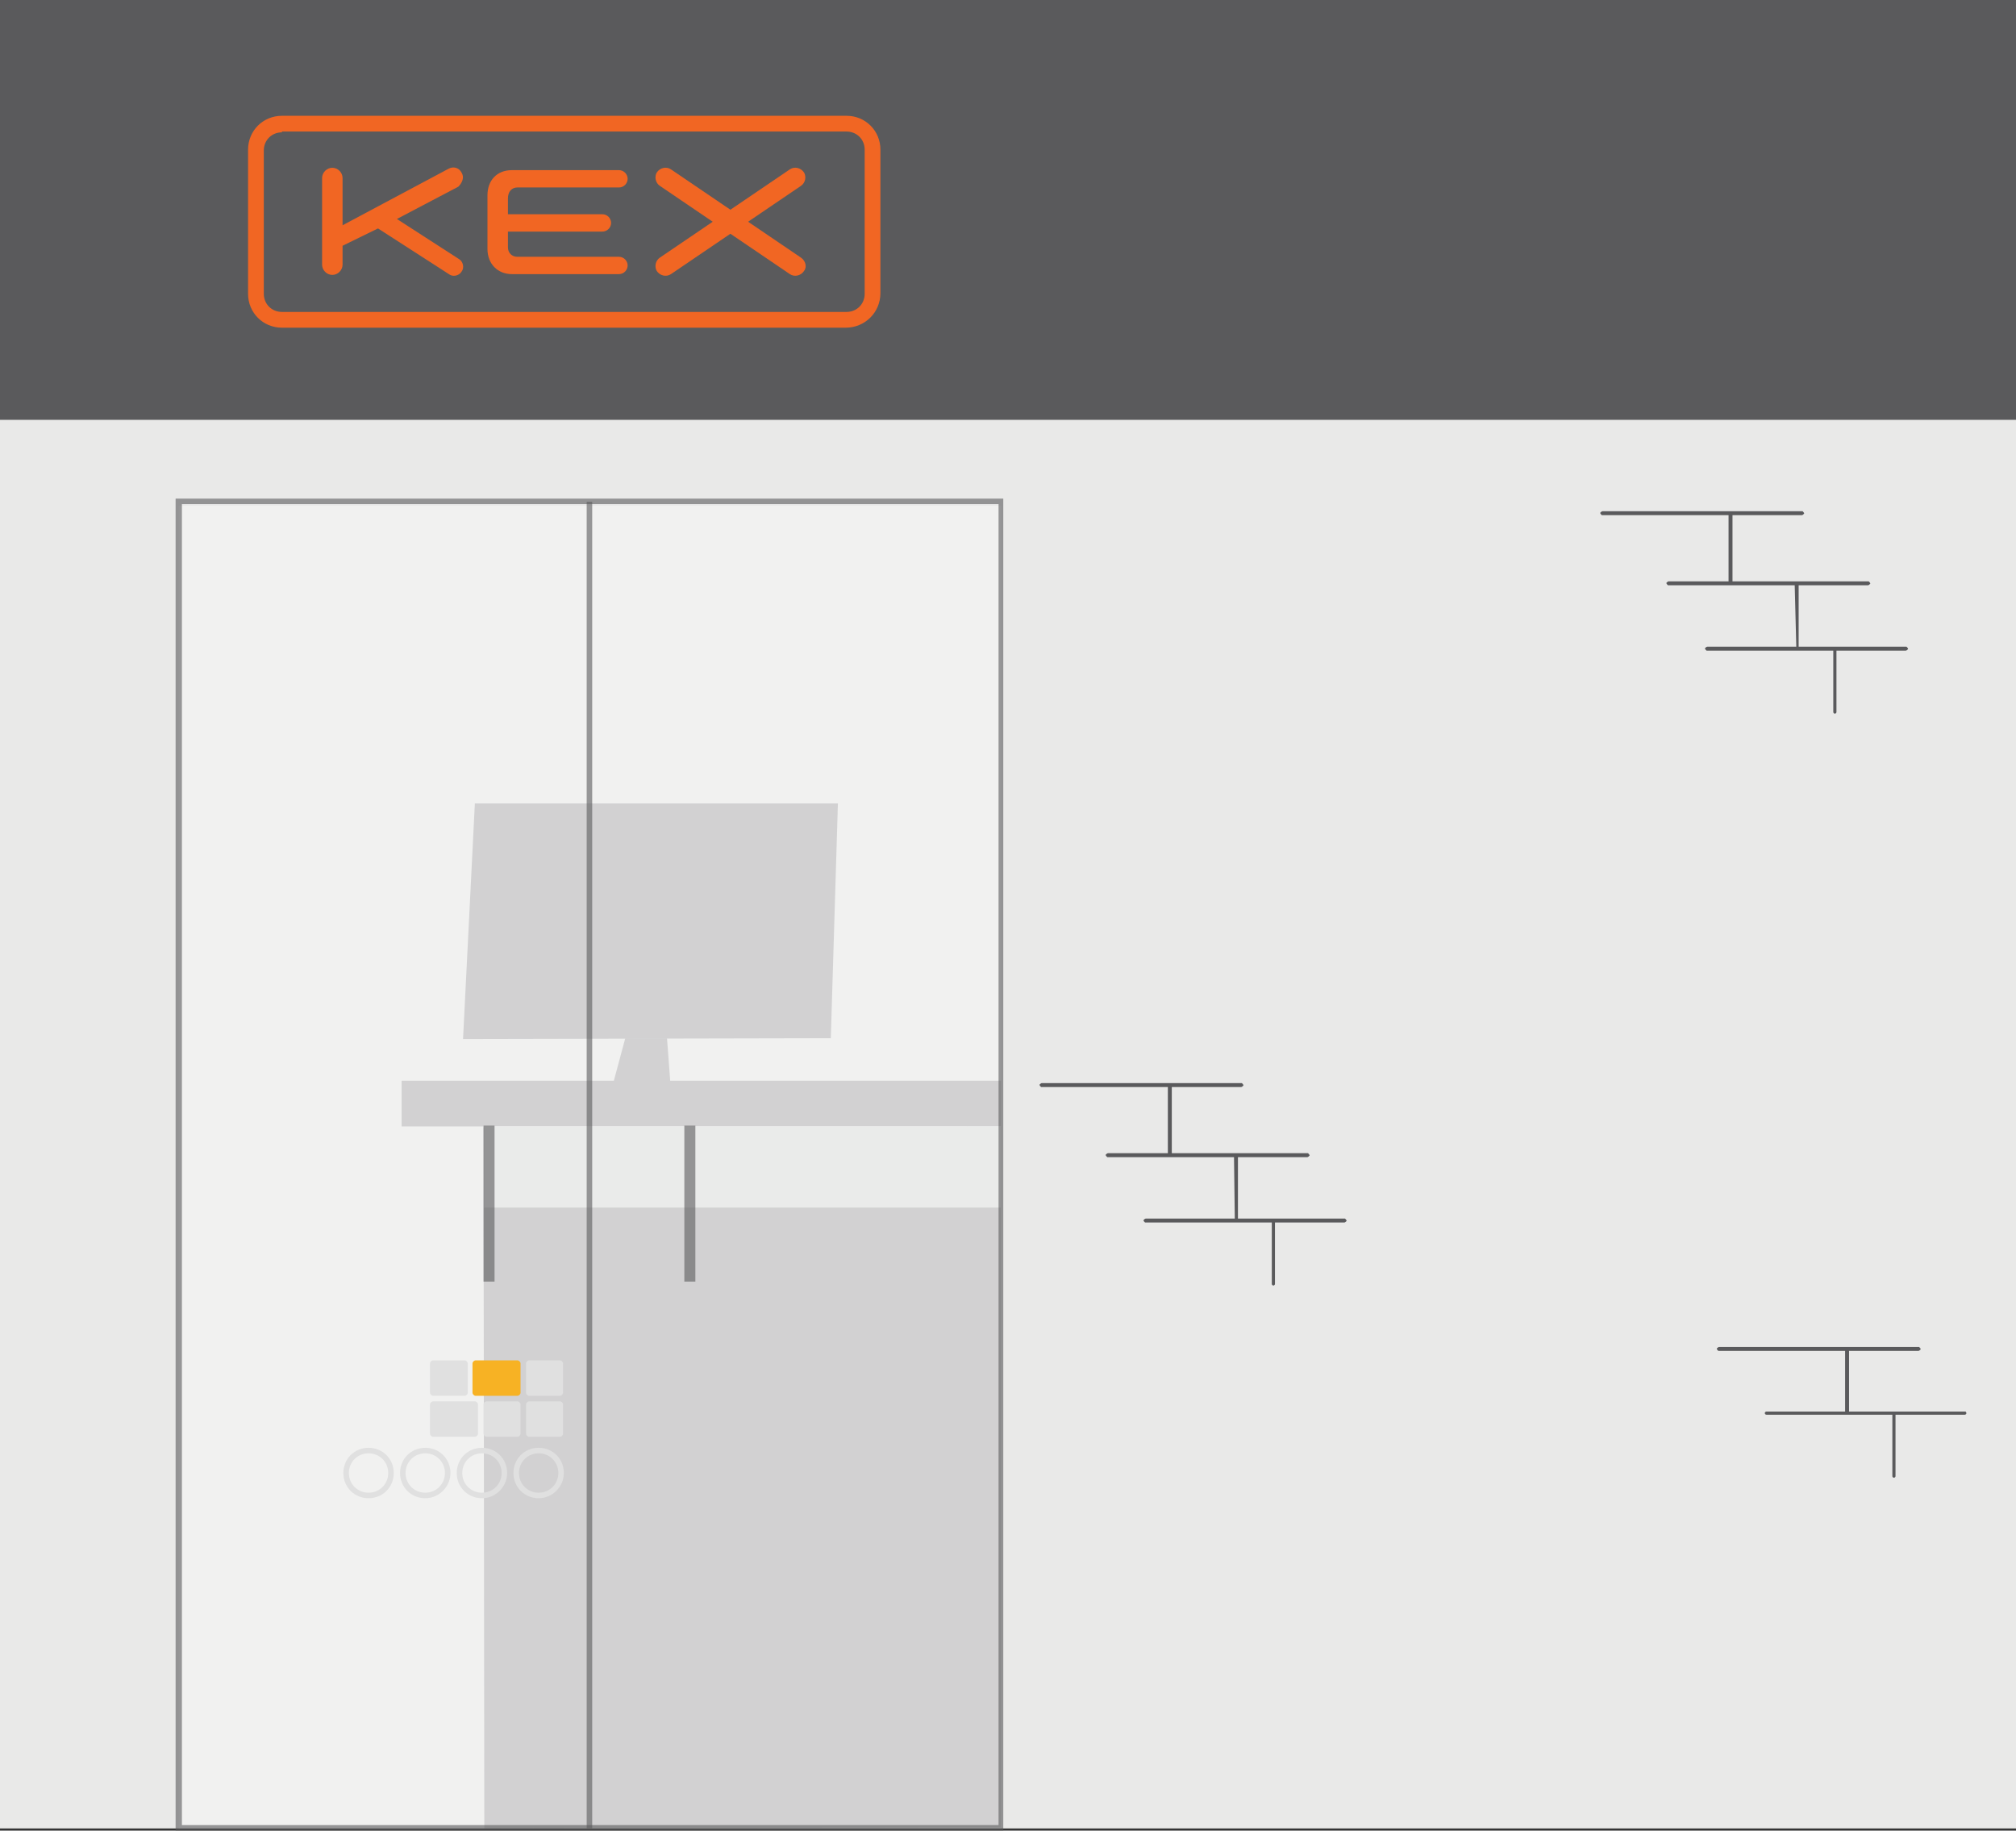 <?xml version="1.0" encoding="utf-8"?>
<!-- Generator: Adobe Illustrator 28.2.0, SVG Export Plug-In . SVG Version: 6.00 Build 0)  -->
<svg version="1.1" id="parcelCollect2" xmlns="http://www.w3.org/2000/svg" xmlns:xlink="http://www.w3.org/1999/xlink" x="0px"
	 y="0px" viewBox="0 0 256 232.4" style="enable-background:new 0 0 256 232.4;" xml:space="preserve">
<rect x="0" y="0" width="256" height="232.4" fill="#333333" stroke="none"/>
<style type="text/css">
	.st0{fill:#E9E9E8;}
	.st1{fill:#5A5A5C;}
	.st2{opacity:0.4;}
	.st3{clip-path:url(#SVGID_00000097499323105145223500000013309242086467972491_);}
	.st4{fill:#727175;}
	.st5{fill:#D0D2D3;}
	.st6{clip-path:url(#SVGID_00000125571156396115498260000013253069779101443458_);}
	.st7{opacity:0.35;fill:#FFFFFF;enable-background:new    ;}
	.st8{opacity:0.6;fill:#5A5A5C;enable-background:new    ;}
	.st9{opacity:0.6;}
	.st10{fill:#E0E0E0;}
	.st11{fill:#F7B224;}
	.st12{fill:#F16623;}
	.st13{fill-rule:evenodd;clip-rule:evenodd;fill:#F16623;}
</style>
<rect y="0" class="st0" width="256" height="232.1"/>
<rect y="0" class="st0" width="256" height="232.1"/>
<path class="st1" d="M256,0v53.3H0V0H256z"/>
<g class="st2">
	<g>
		<defs>
			<rect id="SVGID_1_" x="22.7" y="64.2" width="104.4" height="167.9"/>
		</defs>
		<clipPath id="SVGID_00000046335418161973850460000017008931929649972105_">
			<use xlink:href="#SVGID_1_"  style="overflow:visible;"/>
		</clipPath>
		<g style="clip-path:url(#SVGID_00000046335418161973850460000017008931929649972105_);">
			<polygon class="st4" points="182.7,176.2 182.7,143 61.4,143.1 61.5,232.1 180.8,231.9 180.8,232 199.7,232 199.7,176.1 			"/>
			<rect x="51" y="137.2" class="st4" width="142.4" height="5.8"/>
			<rect x="61.5" y="143" class="st5" width="122.4" height="10.3"/>
			<g>
				<defs>
					<rect id="SVGID_00000097499217281458988560000005804018758864949660_" x="61.5" y="143" width="122.4" height="10.3"/>
				</defs>
				<clipPath id="SVGID_00000144300744129395876480000007700480698007088274_">
					<use xlink:href="#SVGID_00000097499217281458988560000005804018758864949660_"  style="overflow:visible;"/>
				</clipPath>
				<g style="clip-path:url(#SVGID_00000144300744129395876480000007700480698007088274_);">
					<polygon class="st5" points="183.9,143 61.5,153.3 61.5,143 					"/>
				</g>
			</g>
			<polygon class="st4" points="85.2,138.5 84.7,131.8 79.4,131.8 77.6,138.5 			"/>
			<polygon class="st4" points="105.5,131.8 58.8,131.9 60.3,102 106.4,102 			"/>
		</g>
	</g>
</g>
<rect x="22.7" y="64.2" class="st7" width="104.4" height="167.9"/>
<path class="st8" d="M127.5,232.4H22.3V63.3h105.1V232.4z M23.1,231.7h103.7V64H23.1L23.1,231.7z"/>
<g class="st9">
	<rect x="61.4" y="142.9" class="st1" width="1.4" height="19.8"/>
	<rect x="86.9" y="142.9" class="st1" width="1.4" height="19.8"/>
</g>
<path class="st1" d="M156.8,154.7h-11.3c-0.1,0-0.2,0.1-0.3,0.2c0,0.1,0.1,0.2,0.2,0.3c0,0,0.1,0,0.1,0h16v7.8
	c0,0.1,0.1,0.2,0.2,0.2c0.1,0,0.2-0.1,0.2-0.2c0,0,0,0,0,0v-7.8h8.8c0.1,0,0.2-0.1,0.3-0.2c0-0.1-0.1-0.2-0.2-0.3c0,0-0.1,0-0.1,0
	h-13.5v-7.8h8.8c0.1,0,0.2-0.1,0.3-0.2c0-0.1-0.1-0.2-0.2-0.3c0,0-0.1,0-0.1,0h-17.2v-8.4h8.8c0.1,0,0.2-0.1,0.3-0.2
	c0-0.1-0.1-0.2-0.2-0.3c0,0-0.1,0-0.1,0h-25.3c-0.1,0-0.2,0.1-0.3,0.2c0,0.1,0.1,0.2,0.2,0.3c0,0,0.1,0,0.1,0h16v8.4h-7.6
	c-0.1,0-0.2,0.1-0.3,0.2c0,0.1,0.1,0.2,0.2,0.3c0,0,0.1,0,0.1,0h16L156.8,154.7z"/>
<path class="st1" d="M228.1,82.1h-11.3c-0.1,0-0.2,0.1-0.3,0.2c0,0.1,0.1,0.2,0.2,0.3c0,0,0.1,0,0.1,0h16v7.8c0,0.1,0.1,0.2,0.2,0.2
	c0.1,0,0.2-0.1,0.2-0.2v-7.8h8.8c0.1,0,0.2-0.1,0.3-0.2c0-0.1-0.1-0.2-0.2-0.3c0,0-0.1,0-0.1,0h-13.6v-7.8h8.8
	c0.1,0,0.2-0.1,0.3-0.2c0-0.1-0.1-0.2-0.2-0.3c0,0-0.1,0-0.1,0h-17.2v-8.4h8.8c0.1,0,0.2-0.1,0.3-0.2c0-0.1-0.1-0.2-0.2-0.3
	c0,0-0.1,0-0.1,0h-25.3c-0.1,0-0.2,0.1-0.3,0.2c0,0.1,0.1,0.2,0.2,0.3c0,0,0.1,0,0.1,0h16v8.4h-7.6c-0.1,0-0.2,0.1-0.3,0.2
	c0,0.1,0.1,0.2,0.2,0.3c0,0,0.1,0,0.1,0h16L228.1,82.1z"/>
<path class="st1" d="M249.5,179.2h-14.7v-7.7h8.8c0.1,0,0.2-0.1,0.3-0.2c0-0.1-0.1-0.2-0.2-0.3c0,0-0.1,0-0.1,0h-25.3
	c-0.1,0-0.2,0.1-0.3,0.2c0,0.1,0.1,0.2,0.2,0.3c0,0,0.1,0,0.1,0h16v7.7h-10c-0.1,0-0.2,0.1-0.2,0.2c0,0,0,0,0,0
	c0,0.1,0.1,0.2,0.2,0.2h16v7.8c0,0.1,0.1,0.2,0.2,0.2c0.1,0,0.2-0.1,0.2-0.2c0,0,0,0,0,0v-7.8h8.8c0.1,0,0.2-0.1,0.2-0.2
	c0-0.1-0.1-0.2-0.2-0.3C249.6,179.2,249.6,179.2,249.5,179.2z"/>
<rect x="74.5" y="63.7" class="st8" width="0.7" height="168.4"/>
<path class="st10" d="M67.2,172.7h3.9c0.2,0,0.4,0.2,0.4,0.4v3.7c0,0.2-0.2,0.4-0.4,0.4h-3.9c-0.2,0-0.4-0.2-0.4-0.4v-3.7
	C66.8,172.9,67,172.7,67.2,172.7z"/>
<path class="st10" d="M55,172.7H59c0.2,0,0.4,0.2,0.4,0.4v3.7c0,0.2-0.2,0.4-0.4,0.4H55c-0.2,0-0.4-0.2-0.4-0.4v-3.7
	C54.6,172.9,54.8,172.7,55,172.7z"/>
<path class="st11" d="M60.4,172.7h5.3c0.2,0,0.4,0.2,0.4,0.4v3.7c0,0.2-0.2,0.4-0.4,0.4h-5.3c-0.2,0-0.4-0.2-0.4-0.4v-3.7
	C60,172.9,60.2,172.7,60.4,172.7z"/>
<path class="st10" d="M55,177.9h5.3c0.2,0,0.4,0.2,0.4,0.4v3.7c0,0.2-0.2,0.4-0.4,0.4H55c-0.2,0-0.4-0.2-0.4-0.4v-3.7
	C54.6,178.1,54.8,177.9,55,177.9z"/>
<path class="st10" d="M67.2,177.9h3.9c0.2,0,0.4,0.2,0.4,0.4v3.7c0,0.2-0.2,0.4-0.4,0.4h-3.9c-0.2,0-0.4-0.2-0.4-0.4v-3.7
	C66.8,178.1,67,177.9,67.2,177.9z"/>
<path class="st10" d="M61.8,177.9h3.9c0.2,0,0.4,0.2,0.4,0.4v3.7c0,0.2-0.2,0.4-0.4,0.4h-3.9c-0.2,0-0.4-0.2-0.4-0.4v-3.7
	C61.4,178.1,61.6,177.9,61.8,177.9z"/>
<path class="st10" d="M68.4,190.2c-1.8,0-3.2-1.4-3.2-3.2s1.4-3.2,3.2-3.2c1.8,0,3.2,1.4,3.2,3.2l0,0
	C71.6,188.7,70.2,190.2,68.4,190.2z M68.4,184.5c-1.4,0-2.5,1.1-2.5,2.5c0,1.4,1.1,2.5,2.5,2.5c1.4,0,2.5-1.1,2.5-2.5
	C70.9,185.6,69.8,184.5,68.4,184.5C68.4,184.5,68.4,184.5,68.4,184.5z"/>
<path class="st10" d="M61.2,190.2c-1.8,0-3.2-1.4-3.2-3.2c0-1.8,1.4-3.2,3.2-3.2s3.2,1.4,3.2,3.2l0,0
	C64.4,188.7,63,190.2,61.2,190.2z M61.2,184.5c-1.4,0-2.5,1.1-2.5,2.5c0,1.4,1.1,2.5,2.5,2.5c1.4,0,2.5-1.1,2.5-2.5
	C63.7,185.6,62.6,184.5,61.2,184.5C61.2,184.5,61.2,184.5,61.2,184.5z"/>
<path class="st10" d="M54,190.2c-1.8,0-3.2-1.4-3.2-3.2c0-1.8,1.4-3.2,3.2-3.2s3.2,1.4,3.2,3.2l0,0C57.2,188.7,55.8,190.2,54,190.2z
	 M54,184.5c-1.4,0-2.5,1.1-2.5,2.5c0,1.4,1.1,2.5,2.5,2.5c1.4,0,2.5-1.1,2.5-2.5C56.5,185.6,55.4,184.5,54,184.5
	C54,184.5,54,184.5,54,184.5z"/>
<path class="st10" d="M46.8,190.2c-1.8,0-3.2-1.4-3.2-3.2c0-1.8,1.4-3.2,3.2-3.2c1.8,0,3.2,1.4,3.2,3.2c0,0,0,0,0,0
	C50,188.8,48.6,190.2,46.8,190.2z M46.8,184.5c-1.4,0-2.5,1.1-2.5,2.5s1.1,2.5,2.5,2.5c1.4,0,2.5-1.1,2.5-2.5
	C49.3,185.6,48.2,184.5,46.8,184.5C46.8,184.5,46.8,184.5,46.8,184.5z"/>
<g>
	<g>
		<path class="st12" d="M107.4,41.3H35.8c-2.2,0-4-1.8-4-4V19c0-2.2,1.8-4,4-4h71.7c2.2,0,4,1.8,4,4v18.2
			C111.4,39.5,109.6,41.3,107.4,41.3z M35.8,16.4c-1.5,0-2.6,1.2-2.6,2.6v18.2c0,1.5,1.2,2.6,2.6,2.6h71.7c1.5,0,2.6-1.2,2.6-2.6V19
			c0-1.5-1.2-2.6-2.6-2.6H35.8z"/>
		<path class="st12" d="M107.4,41.6H35.8c-2.4,0-4.3-1.9-4.3-4.3V19c0-2.4,1.9-4.3,4.3-4.3h71.7c2.4,0,4.3,1.9,4.3,4.3v18.2
			C111.8,39.7,109.8,41.6,107.4,41.6z M35.8,15.4c-2,0-3.7,1.6-3.7,3.7v18.2c0,2,1.6,3.7,3.7,3.7h71.7c2,0,3.7-1.6,3.7-3.7V19
			c0-2-1.6-3.7-3.7-3.7H35.8z M107.4,40.3H35.8c-1.6,0-3-1.3-3-3V19c0-1.6,1.3-3,3-3h71.7c1.6,0,3,1.3,3,3v18.2
			C110.4,38.9,109.1,40.3,107.4,40.3z M35.8,16.8c-1.3,0-2.3,1-2.3,2.3v18.2c0,1.3,1,2.3,2.3,2.3h71.7c1.3,0,2.3-1,2.3-2.3V19
			c0-1.3-1-2.3-2.3-2.3H35.8z"/>
	</g>
	<g>
		<g>
			<path class="st13" d="M83.4,34.4c0.4,0.6,1.2,0.8,1.8,0.4l16.5-11.2c0.6-0.4,0.7-1.2,0.4-1.7c-0.4-0.6-1.2-0.8-1.8-0.4L83.8,32.7
				C83.2,33.1,83.1,33.9,83.4,34.4"/>
			<g>
				<path class="st13" d="M102.1,34.4c-0.4,0.6-1.2,0.8-1.8,0.4L83.8,23.6c-0.6-0.4-0.7-1.2-0.4-1.7c0.4-0.6,1.2-0.8,1.8-0.4
					l16.5,11.2C102.3,33.1,102.5,33.9,102.1,34.4"/>
			</g>
		</g>
		<path class="st13" d="M58.6,21.9c-0.3-0.6-1-0.8-1.6-0.5l-13.5,7.2v-6c0-0.7-0.6-1.3-1.3-1.3c-0.7,0-1.3,0.6-1.3,1.3v11
			c0,0.7,0.6,1.3,1.3,1.3c0.7,0,1.3-0.6,1.3-1.3v-2.4L48,29l9,5.8c0.5,0.4,1.3,0.2,1.6-0.3c0.4-0.5,0.2-1.3-0.3-1.6l-7.9-5.1
			l7.8-4.1C58.7,23.2,59,22.5,58.6,21.9"/>
		<path class="st13" d="M65.7,23.8h12.9c0.6,0,1.1-0.5,1.1-1.1c0-0.6-0.5-1.1-1.1-1.1H65h0c-1.9,0-3.1,1.3-3.1,3.2v6.8
			c0,1.9,1.3,3.2,3.1,3.2h0h13.6c0.6,0,1.1-0.5,1.1-1.1c0-0.6-0.5-1.1-1.1-1.1H65.7c-0.7,0-1.2-0.5-1.2-1.2v-2h12
			c0.6,0,1.1-0.5,1.1-1.1c0-0.6-0.5-1.1-1.1-1.1h-12v-2C64.5,24.3,65,23.8,65.7,23.8"/>
	</g>
</g>
</svg>
